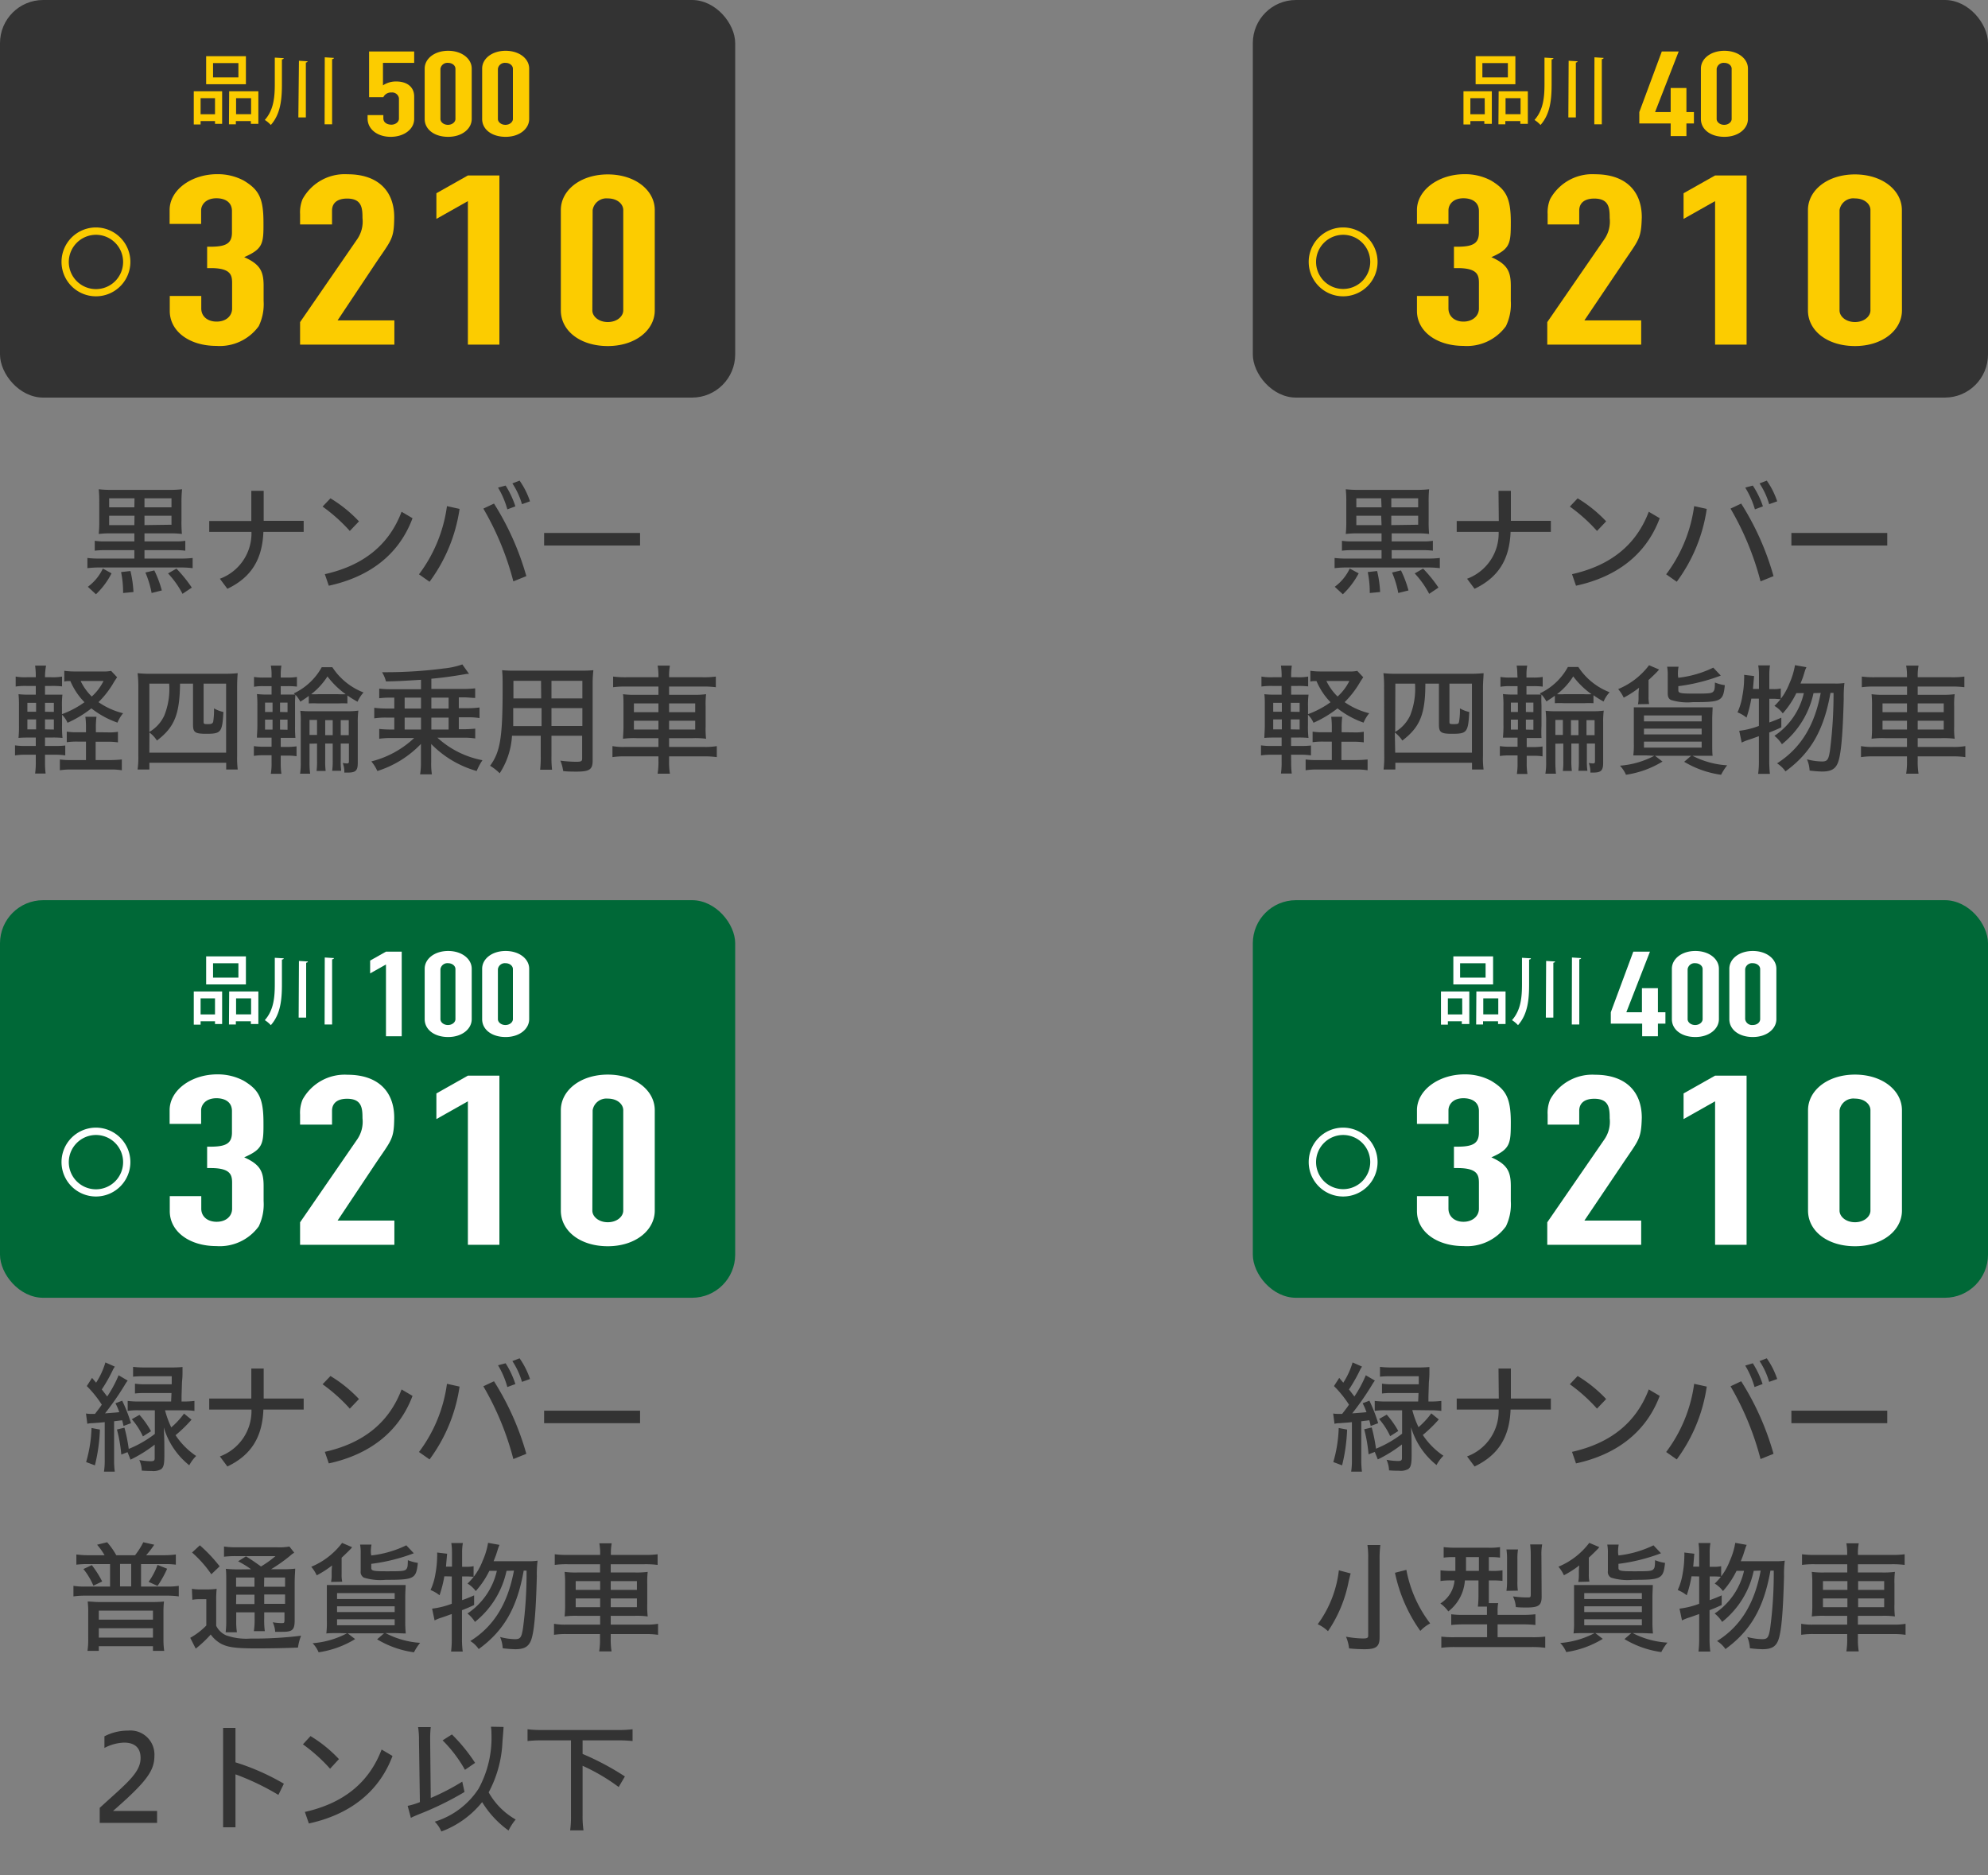 <svg xmlns="http://www.w3.org/2000/svg" viewBox="0 0 265 250"><rect x="0" y="0" width="265" height="250" fill="#808080" stroke="none"/><defs><style>.cls-1{fill:#333;}.cls-2{fill:#fccc00;}.cls-3{fill:#006837;}.cls-4{fill:#fff;}</style></defs><title>三井ダイレクト</title><g id="レイヤー_1" data-name="レイヤー 1"><path class="cls-1" d="M15,71.1a13.58,13.58,0,0,0-1.84.08,15.44,15.44,0,0,0,.07-1.78V67a15.44,15.44,0,0,0-.07-1.78,13.66,13.66,0,0,0,1.78.08h7.54a13.52,13.52,0,0,0,1.79-.08A16.25,16.25,0,0,0,24.19,67V69.4a16.76,16.76,0,0,0,.06,1.78,13.14,13.14,0,0,0-1.82-.08H19.26v1.07h4a7.65,7.65,0,0,0,1.44-.08v1.32a10.31,10.31,0,0,0-1.44-.07h-4v1.12h4.81a13.48,13.48,0,0,0,1.61-.08v1.36a12.11,12.11,0,0,0-1.61-.09H13.24a12.43,12.43,0,0,0-1.59.09V74.38a12.52,12.52,0,0,0,1.59.08h4.67V73.34H14.09a10.64,10.64,0,0,0-1.46.07V72.09a7.83,7.83,0,0,0,1.46.08h3.82V71.1Zm-.13,5.33a10.37,10.37,0,0,1-2.08,2.79l-1.08-1a6.35,6.35,0,0,0,2-2.43Zm3.06-10H14.55v1.2h3.36Zm0,2.32H14.55V70h3.36Zm-.54,7.37a15,15,0,0,1,.4,2.8l-1.38.13a13.41,13.41,0,0,0-.27-2.79Zm5.47-8.49v-1.2H19.26v1.2Zm0,2.32v-1.2H19.26V70Zm-2.29,6.09a14.44,14.44,0,0,1,1,2.67l-1.36.34a12.81,12.81,0,0,0-.83-2.73Zm2.95-.24a18.87,18.87,0,0,1,2.05,2.53l-1.24.83a12.28,12.28,0,0,0-1.93-2.72Z"/><path class="cls-1" d="M33.5,65.43h1.65v4h5.33v1.47H35.11c-.14,3.65-1.6,6.06-4.8,7.59l-1-1.34a6.45,6.45,0,0,0,4.21-6.25H27.89V69.45H33.5Z"/><path class="cls-1" d="M44.05,66.43a17.91,17.91,0,0,1,3.8,3.07l-1.22,1.28A22.2,22.2,0,0,0,43,67.53ZM43.3,76.54c5-1.12,8.52-3.79,10.23-8.32l1.46.86c-1.86,5-5.91,7.86-11.16,9Z"/><path class="cls-1" d="M55.85,76.56a19.41,19.41,0,0,0,3.73-9.09l1.68.37a21.48,21.48,0,0,1-4,9.71Zm10-9.43a36.72,36.72,0,0,1,4.31,9.67l-1.73.7a38.12,38.12,0,0,0-4-9.7Zm1.55-2.4a12.05,12.05,0,0,1,1.3,2.77l-1.07.4A11.87,11.87,0,0,0,66.39,65Zm1.86-.66a10.64,10.64,0,0,1,1.39,2.76l-1.07.38a10.24,10.24,0,0,0-1.28-2.77Z"/><path class="cls-1" d="M85.32,71.05v1.67H72.53V71.05Z"/><path class="cls-1" d="M6,101.57a12.15,12.15,0,0,0,.08,1.55H4.68a10.61,10.61,0,0,0,.09-1.62v-.89H3.48A9,9,0,0,0,2,100.7V99.36a9.14,9.14,0,0,0,1.46.08H4.77V98.32H4.05c-.62,0-1.08,0-1.58.05a16.85,16.85,0,0,0,.06-1.73V94.21a15.28,15.28,0,0,0-.06-1.67,12.07,12.07,0,0,0,1.58.06h.72V91.44H3.56a8.87,8.87,0,0,0-1.47.08V90.19a7.05,7.05,0,0,0,1.47.09H4.77a10.2,10.2,0,0,0-.09-1.55H6.14A8.27,8.27,0,0,0,6,90.28h.82a7,7,0,0,0,1.45-.09V91.5a11.28,11.28,0,0,0-1.45-.06H6V92.6h.83c.77,0,1.11,0,1.49,0a11.5,11.5,0,0,0-.06,1.6v1a12.39,12.39,0,0,0,3-1.59,9.09,9.09,0,0,1-1.88-2.82c-.37,0-.56,0-.81.07V89.42a9.56,9.56,0,0,0,1.5.09h3.63a4.54,4.54,0,0,0,1.11-.08l.8.85c-.13.2-.21.31-.4.61a12.38,12.38,0,0,1-2.08,2.71,9.86,9.86,0,0,0,3.28,1.48,4.63,4.63,0,0,0-.75,1.25,12,12,0,0,1-3.48-1.9A14.85,14.85,0,0,1,9,96.35a3.36,3.36,0,0,0-.73-1.07v1.39a14.4,14.4,0,0,0,.06,1.7,12.36,12.36,0,0,0-1.52-.05H6v1.12H7.4a10.42,10.42,0,0,0,1.3-.06v1.32a8.34,8.34,0,0,0-1.35-.09H6ZM3.65,93.69v1.19H4.81V93.69Zm0,2.21v1.33H4.81V95.9Zm3.53-1V93.69H6v1.19Zm0,2.35V95.9H6v1.33Zm7.17.38a6.67,6.67,0,0,0,1.37-.08v1.41a8.72,8.72,0,0,0-1.39-.08H12.75v2.44h1.92a15.27,15.27,0,0,0,1.57-.08v1.44a9,9,0,0,0-1.57-.1H9.54a9.45,9.45,0,0,0-1.56.1v-1.44a9.5,9.5,0,0,0,1.48.08h2V98.86h-1.1a9.63,9.63,0,0,0-1.46.08V97.53a8,8,0,0,0,1.47.08h1.09V97.1a10.48,10.48,0,0,0-.08-1.55h1.48a10.58,10.58,0,0,0-.08,1.55v.51Zm-3.6-6.85a7.25,7.25,0,0,0,1.48,2.07,6.84,6.84,0,0,0,1.57-2.07Z"/><path class="cls-1" d="M18.44,91.64a15,15,0,0,0-.1-1.9,16.11,16.11,0,0,0,1.84.08h9.65a18.42,18.42,0,0,0,1.86-.08c-.05.48-.08,1.15-.08,1.9v9.13a12.52,12.52,0,0,0,.08,1.81H30.15v-.9H19.91v.9H18.34a11.4,11.4,0,0,0,.1-1.83Zm1.47,8.69H30.14v-9.2h-3v5c0,.38,0,.4.61.4.44,0,.6-.08.67-.32a10.29,10.29,0,0,0,.11-1.7v-.08a4.15,4.15,0,0,0,1.25.48c-.15,2.71-.31,2.91-2.29,2.91-1.49,0-1.76-.19-1.76-1.23V91.13H24c-.05,4.1-.74,5.81-3.08,7.59a4,4,0,0,0-1-1.07Zm0-2.76a4.9,4.9,0,0,0,2-2.21,9.52,9.52,0,0,0,.64-4.23H19.91Z"/><path class="cls-1" d="M36.2,89.9a6,6,0,0,0-.1-1.17h1.41a7,7,0,0,0-.09,1.17v.42h.83a7.4,7.4,0,0,0,1.33-.08v1.29a9.39,9.39,0,0,0-1.33-.06h-.83v1.12H38c.8,0,1,0,1.33,0l-.16-.16a8.29,8.29,0,0,0,3.72-3.49H44.3a8.7,8.7,0,0,0,4.16,3.37,4.42,4.42,0,0,0-.8,1.24,14.68,14.68,0,0,1-1.35-.84v1.06a11.73,11.73,0,0,0-1.23,0H42.41a12.47,12.47,0,0,0-1.25,0v-1c-.35.27-.37.27-1.12.77a4.51,4.51,0,0,0-.66-.93A12.44,12.44,0,0,0,39.33,94v2.77a15.61,15.61,0,0,0,.05,1.59c-.16,0-.72,0-1.41,0h-.55v1.21h.87a8.88,8.88,0,0,0,1.24-.08v1.32a7,7,0,0,0-1.25-.08h-.86v1a9.4,9.4,0,0,0,.09,1.42H36.1a7.93,7.93,0,0,0,.1-1.47v-1h-1a8.31,8.31,0,0,0-1.36.08V99.46a8.08,8.08,0,0,0,1.36.08h1V98.33h-.45c-.51,0-1.09,0-1.5,0,0-.43.06-.91.06-1.66V94.11a15.45,15.45,0,0,0-.06-1.59,12.13,12.13,0,0,0,1.5.07h.45V91.47h-1a6.85,6.85,0,0,0-1.34.08V90.24a7.39,7.39,0,0,0,1.34.08h1Zm-.87,3.76v1.25h1V93.66Zm0,2.27v1.33h1V95.93Zm3-1V93.66h-1v1.25Zm0,2.35V95.93h-1v1.33Zm2.93,1.86v2.38a12,12,0,0,0,.08,1.62H40a10,10,0,0,0,.09-1.62V96.35a11.78,11.78,0,0,0-.06-1.6,11.3,11.3,0,0,0,1.52.06h4.64a10,10,0,0,0,1.58-.08,11.2,11.2,0,0,0-.08,1.57v5.41c0,1-.28,1.28-1.31,1.28h-.48a3.44,3.44,0,0,0-.21-1.28,4.35,4.35,0,0,0,.55.06c.22,0,.27-.06.27-.3V99.12H45.42v2.16a9.86,9.86,0,0,0,.06,1.47h-1.2a9.65,9.65,0,0,0,.07-1.45V99.12h-1v2.18a10.37,10.37,0,0,0,.06,1.47H42.2a10.29,10.29,0,0,0,.06-1.46V99.12Zm1-3.17h-1v2h1Zm2.82-3.43a9.25,9.25,0,0,0,1,0,11.2,11.2,0,0,1-2.43-2.37,9.34,9.34,0,0,1-2.17,2.37,9.13,9.13,0,0,0,.95,0ZM44.35,98V96h-1v2Zm2.14,0V96H45.42v2Z"/><path class="cls-1" d="M52.09,93a11.28,11.28,0,0,0-1.54.08V91.8a14.94,14.94,0,0,0,1.66.08h3.91V90.62c-3,.18-3,.18-4.67.22a4.6,4.6,0,0,0-.52-1.23h.5a60,60,0,0,0,7.81-.51,10.36,10.36,0,0,0,2.39-.53l.89,1.26-.29,0-.33.06c-1.83.31-2.93.45-4.4.59v1.36h4.17a14.5,14.5,0,0,0,1.67-.08v1.28c-.37,0-1-.08-1.55-.08h-.63v1.45h1.09a12.55,12.55,0,0,0,1.67-.1v1.41a9.81,9.81,0,0,0-1.67-.1H61.16v1.59h.64a15.32,15.32,0,0,0,1.55-.08v1.31a10.1,10.1,0,0,0-1.68-.1H58.31a12.27,12.27,0,0,0,6,3,8.28,8.28,0,0,0-.77,1.44,13.69,13.69,0,0,1-6.06-3.6c0,.4,0,.42,0,1.06v1.31a9.43,9.43,0,0,0,.09,1.67H56a9.45,9.45,0,0,0,.11-1.67V99.81l0-.23v-.22s0-.13,0-.19a13.71,13.71,0,0,1-5.81,3.61,5.62,5.62,0,0,0-.8-1.28,12.86,12.86,0,0,0,5.71-3.12h-3a11.55,11.55,0,0,0-1.66.1V97.17a14.4,14.4,0,0,0,1.53.08h.48V95.66h-1a10.13,10.13,0,0,0-1.67.1V94.35a11.59,11.59,0,0,0,1.67.1h1V93Zm1.85,1.45h2.18V93H53.94Zm0,2.8h2.18V95.66H53.94ZM59.8,93H57.5v1.45h2.3Zm0,2.66H57.5v1.59h2.3Z"/><path class="cls-1" d="M73.51,100.8a13.89,13.89,0,0,0,.08,1.81H72a14.52,14.52,0,0,0,.08-1.79V98.08H68.25a10.22,10.22,0,0,1-1.64,5,7,7,0,0,0-1.28-1C66.69,100.22,67,98.32,67,91.77c0-1.31,0-1.71-.07-2.43a16.57,16.57,0,0,0,1.76.06h8.66a15.92,15.92,0,0,0,1.75-.06A14.27,14.27,0,0,0,79,91v10.39c0,1.18-.41,1.47-2.14,1.47-.48,0-1.31,0-1.79-.08a5.58,5.58,0,0,0-.37-1.38,17.89,17.89,0,0,0,2.08.15c.69,0,.82-.07.82-.43V98.08H73.51Zm-5.1-6.4c0,.46,0,.85,0,1,0,.78,0,.88,0,1.15l0,.15v.09h3.78V94.4Zm3.71-3.64H68.44v1.73l0,.61h3.7Zm5.51,2.34V90.76H73.51V93.1Zm-4.12,3.68h4.12V94.4H73.51Z"/><path class="cls-1" d="M87.77,90.16a7.29,7.29,0,0,0-.11-1.43H89.3a7.22,7.22,0,0,0-.11,1.43v.12h4.48a11.44,11.44,0,0,0,1.75-.09v1.42a12.92,12.92,0,0,0-1.71-.09H89.19v1.1h3.17a11.72,11.72,0,0,0,1.76-.08,11.8,11.8,0,0,0-.06,1.62v2.7a11.64,11.64,0,0,0,.06,1.62,11,11,0,0,0-1.77-.08H89.19v1.17h4.63a8.85,8.85,0,0,0,1.73-.11v1.47a11.42,11.42,0,0,0-1.75-.1H89.19v.55a10,10,0,0,0,.11,1.76H87.66a9.85,9.85,0,0,0,.11-1.76v-.55h-4.4a10.31,10.31,0,0,0-1.73.1V99.46a8.29,8.29,0,0,0,1.71.11h4.42V98.4H84.84a11.12,11.12,0,0,0-1.79.08c0-.47.06-.83.06-1.62V94.19c0-.8,0-1.19-.06-1.65a10.84,10.84,0,0,0,1.72.08h3v-1.1H83.41a11.82,11.82,0,0,0-1.68.09V90.19a12.63,12.63,0,0,0,1.72.09h4.32ZM84.5,93.77v1.17h3.27V93.77Zm0,2.31v1.17h3.27V96.08Zm8.17-1.14V93.77H89.19v1.17Zm0,2.31V96.08H89.19v1.17Z"/><path class="cls-1" d="M181.23,71.1a13.58,13.58,0,0,0-1.84.08,15.44,15.44,0,0,0,.07-1.78V67a15.44,15.44,0,0,0-.07-1.78,13.66,13.66,0,0,0,1.78.08h7.54a13.52,13.52,0,0,0,1.79-.08,16.25,16.25,0,0,0-.06,1.75V69.4a16.76,16.76,0,0,0,.06,1.78,13.14,13.14,0,0,0-1.82-.08h-3.17v1.07h4.05a7.65,7.65,0,0,0,1.44-.08v1.32a10.31,10.31,0,0,0-1.44-.07h-4.05v1.12h4.81a13.48,13.48,0,0,0,1.61-.08v1.36a12.11,12.11,0,0,0-1.61-.09H179.49a12.43,12.43,0,0,0-1.59.09V74.38a12.52,12.52,0,0,0,1.59.08h4.67V73.34h-3.82a10.64,10.64,0,0,0-1.46.07V72.09a7.83,7.83,0,0,0,1.46.08h3.82V71.1Zm-.12,5.33A10.62,10.62,0,0,1,179,79.22l-1.08-1a6.35,6.35,0,0,0,2-2.43Zm3-10H180.8v1.2h3.36Zm0,2.32H180.8V70h3.36Zm-.54,7.37a15,15,0,0,1,.4,2.8l-1.38.13a13.41,13.41,0,0,0-.27-2.79Zm5.47-8.49v-1.2h-3.58v1.2Zm0,2.32v-1.2h-3.58V70Zm-2.29,6.09a14.44,14.44,0,0,1,1,2.67l-1.36.34a12.81,12.81,0,0,0-.83-2.73Zm2.95-.24a18.87,18.87,0,0,1,2.05,2.53l-1.24.83a12.28,12.28,0,0,0-1.93-2.72Z"/><path class="cls-1" d="M199.75,65.43h1.65v4h5.33v1.47h-5.37c-.14,3.65-1.6,6.06-4.8,7.59l-1-1.34a6.45,6.45,0,0,0,4.21-6.25h-5.59V69.45h5.61Z"/><path class="cls-1" d="M210.3,66.43a17.91,17.91,0,0,1,3.8,3.07l-1.22,1.28a22.2,22.2,0,0,0-3.62-3.25Zm-.75,10.11c5-1.12,8.52-3.79,10.23-8.32l1.46.86c-1.86,5-5.91,7.86-11.16,9Z"/><path class="cls-1" d="M222.1,76.56a19.41,19.41,0,0,0,3.73-9.09l1.68.37a21.48,21.48,0,0,1-4,9.71Zm10-9.43a36.4,36.4,0,0,1,4.31,9.67l-1.73.7a38.12,38.12,0,0,0-4-9.7Zm1.55-2.4A12.05,12.05,0,0,1,235,67.5l-1.07.4A11.87,11.87,0,0,0,232.64,65Zm1.86-.66a10.64,10.64,0,0,1,1.39,2.76l-1.07.38a10.24,10.24,0,0,0-1.28-2.77Z"/><path class="cls-1" d="M251.57,71.05v1.67H238.79V71.05Z"/><path class="cls-1" d="M172.11,101.57a12.15,12.15,0,0,0,.08,1.55h-1.44a10.61,10.61,0,0,0,.09-1.62v-.89h-1.3a8.94,8.94,0,0,0-1.45.09V99.36a9,9,0,0,0,1.45.08h1.3V98.32h-.72c-.62,0-1.09,0-1.58.05,0-.47.06-1,.06-1.73V94.21c0-.79,0-1.16-.06-1.67a12.07,12.07,0,0,0,1.58.06h.72V91.44h-1.21a9.07,9.07,0,0,0-1.48.08V90.19a7.21,7.21,0,0,0,1.48.09h1.21a10.2,10.2,0,0,0-.09-1.55h1.45a9.5,9.5,0,0,0-.09,1.55h.81a7.11,7.11,0,0,0,1.46-.09V91.5a11.45,11.45,0,0,0-1.46-.06h-.81V92.6h.83c.77,0,1.1,0,1.49,0a11,11,0,0,0-.07,1.6v1a12.2,12.2,0,0,0,3-1.59,9.07,9.07,0,0,1-1.87-2.82c-.37,0-.56,0-.82.07V89.42a9.7,9.7,0,0,0,1.51.09h3.63a4.54,4.54,0,0,0,1.11-.08l.8.85c-.13.2-.21.31-.4.61a12.69,12.69,0,0,1-2.08,2.71,9.86,9.86,0,0,0,3.28,1.48,5,5,0,0,0-.76,1.25,12.05,12.05,0,0,1-3.47-1.9,14.85,14.85,0,0,1-3.2,1.92,3.37,3.37,0,0,0-.74-1.07v1.39a13.88,13.88,0,0,0,.07,1.7,12.36,12.36,0,0,0-1.52-.05h-.8v1.12h1.36a10.12,10.12,0,0,0,1.29-.06v1.32a8.21,8.21,0,0,0-1.34-.09h-1.31Zm-2.39-7.88v1.19h1.15V93.69Zm0,2.21v1.33h1.15V95.9Zm3.52-1V93.69h-1.18v1.19Zm0,2.35V95.9h-1.18v1.33Zm7.17.38a6.84,6.84,0,0,0,1.38-.08v1.41a8.8,8.8,0,0,0-1.39-.08h-1.59v2.44h1.92a14.94,14.94,0,0,0,1.57-.08v1.44a9,9,0,0,0-1.57-.1h-5.12a9.59,9.59,0,0,0-1.57.1v-1.44a9.73,9.73,0,0,0,1.49.08h2V98.86h-1.1a9.63,9.63,0,0,0-1.46.08V97.53a8,8,0,0,0,1.47.08h1.09V97.1a10.48,10.48,0,0,0-.08-1.55h1.47a10.58,10.58,0,0,0-.08,1.55v.51Zm-3.6-6.85a7.29,7.29,0,0,0,1.49,2.07,7,7,0,0,0,1.57-2.07Z"/><path class="cls-1" d="M184.5,91.64a15.52,15.52,0,0,0-.09-1.9,15.87,15.87,0,0,0,1.84.08h9.65a18.56,18.56,0,0,0,1.86-.08c0,.48-.08,1.15-.08,1.9v9.13a11.19,11.19,0,0,0,.08,1.81h-1.54v-.9H186v.9h-1.57a13.1,13.1,0,0,0,.09-1.83Zm1.48,8.69h10.23v-9.2h-3v5c0,.38,0,.4.61.4s.61-.08.67-.32a9,9,0,0,0,.12-1.7v-.08a4.19,4.19,0,0,0,1.24.48c-.14,2.71-.3,2.91-2.28,2.91-1.49,0-1.76-.19-1.76-1.23V91.13H190c0,4.1-.73,5.81-3.07,7.59a4.22,4.22,0,0,0-1-1.07Zm0-2.76a5,5,0,0,0,2-2.21,9.67,9.67,0,0,0,.64-4.23H186Z"/><path class="cls-1" d="M202.26,89.9a7,7,0,0,0-.09-1.17h1.41a6,6,0,0,0-.1,1.17v.42h.83a7.33,7.33,0,0,0,1.33-.08v1.29a9.22,9.22,0,0,0-1.33-.06h-.83v1.12h.61c.8,0,1,0,1.33,0l-.16-.16A8.21,8.21,0,0,0,209,88.91h1.39a8.72,8.72,0,0,0,4.17,3.37,4.21,4.21,0,0,0-.8,1.24,13.42,13.42,0,0,1-1.35-.84v1.06a11.73,11.73,0,0,0-1.23,0h-2.68a12.24,12.24,0,0,0-1.24,0v-1c-.35.27-.37.27-1.12.77a4.93,4.93,0,0,0-.66-.93,12.44,12.44,0,0,0,0,1.44v2.77a15.61,15.61,0,0,0,0,1.59c-.16,0-.72,0-1.41,0h-.56v1.21h.88a8.6,8.6,0,0,0,1.23-.08v1.32a6.92,6.92,0,0,0-1.24-.08h-.87v1a8.14,8.14,0,0,0,.1,1.42h-1.41a9.13,9.13,0,0,0,.09-1.47v-1h-1a8.23,8.23,0,0,0-1.36.08V99.46a8,8,0,0,0,1.36.08h1V98.33h-.44c-.52,0-1.09,0-1.51,0a14.22,14.22,0,0,0,.07-1.66V94.11a12.59,12.59,0,0,0-.07-1.59,12.31,12.31,0,0,0,1.51.07h.44V91.47h-.94a6.85,6.85,0,0,0-1.34.08V90.24a7.39,7.39,0,0,0,1.34.08h.94Zm-.86,3.76v1.25h.94V93.66Zm0,2.27v1.33h.94V95.93Zm3-1V93.66h-1v1.25Zm0,2.35V95.93h-1v1.33Zm2.93,1.86v2.38a13.93,13.93,0,0,0,.08,1.62H206a8.71,8.71,0,0,0,.1-1.62V96.35a11.28,11.28,0,0,0-.07-1.6,11.47,11.47,0,0,0,1.53.06h4.64a10,10,0,0,0,1.58-.08,11.2,11.2,0,0,0-.08,1.57v5.41c0,1-.29,1.28-1.31,1.28H212a3.66,3.66,0,0,0-.21-1.28,4.35,4.35,0,0,0,.55.06c.22,0,.27-.06.27-.3V99.12h-1.08v2.16a9.43,9.43,0,0,0,.07,1.47h-1.2a10,10,0,0,0,.06-1.45V99.12h-1v2.18a10,10,0,0,0,.07,1.47h-1.2a10.29,10.29,0,0,0,.06-1.46V99.12Zm1-3.17h-1v2h1Zm2.82-3.43a9.25,9.25,0,0,0,1,0,11,11,0,0,1-2.44-2.37,9.12,9.12,0,0,1-2.16,2.37,8.93,8.93,0,0,0,.94,0ZM210.41,98V96h-1v2Zm2.15,0V96h-1.08v2Z"/><path class="cls-1" d="M218.34,93.88a3.56,3.56,0,0,0,.08-.83v-.56a7.17,7.17,0,0,1,.07-.81A13.3,13.3,0,0,1,216.44,93a5,5,0,0,0-.74-1.14,9.86,9.86,0,0,0,4.12-3.18l1.34.57a.35.35,0,0,0-.09.11c-.07.07-.18.2-.37.39s-.71.69-.95.9v2.2a4.57,4.57,0,0,0,.08,1Zm1.09,6.82c-.59,0-1.37,0-1.71,0a11,11,0,0,0,.07-1.58V95.93c0-.7,0-1.32,0-1.64.21,0,.93,0,1.6,0h7.3c.83,0,1.23,0,1.6,0,0,.43-.05.91-.05,1.72V99.1c0,.66,0,1.44.06,1.65-.41,0-1.07,0-1.69,0h-1a11.52,11.52,0,0,0,4.62,1.27,7.77,7.77,0,0,0-.81,1.26,13,13,0,0,1-4.92-1.73l.93-.8h-4.82l1,.77a12.92,12.92,0,0,1-4.87,1.76,4.11,4.11,0,0,0-.8-1.21,11.71,11.71,0,0,0,4.58-1.32Zm-.29-4.54h7.69v-.79h-7.69Zm0,1.74h7.69v-.77h-7.69Zm0,1.76h7.69v-.8h-7.69Zm4.57-9.31A14.34,14.34,0,0,0,228.38,89l1,1.06a24.44,24.44,0,0,1-5.66,1.41V92c0,.4.25.46,2,.46s2.37,0,2.61-.22.25-.45.27-1.26a5.57,5.57,0,0,0,1.32.36c-.22,2.13-.46,2.26-4.28,2.26a7.44,7.44,0,0,1-2.9-.29c-.31-.16-.43-.41-.43-.88V90.08a6.17,6.17,0,0,0-.08-1.2h1.52a5,5,0,0,0-.08,1.15Z"/><path class="cls-1" d="M233.45,93.13a16.11,16.11,0,0,1-.64,2.53,4.56,4.56,0,0,0-1.2-.7,8.29,8.29,0,0,0,.65-2.21,12.39,12.39,0,0,0,.23-2.21,4.31,4.31,0,0,0,0-.58l1.33.16c-.12,1.32-.12,1.41-.15,1.72h.8V90a7.46,7.46,0,0,0-.1-1.3h1.57a8,8,0,0,0-.09,1.3v1.86h.53a4,4,0,0,0,1-.08v1.42c-.39,0-.55-.05-1-.05h-.53v3.16c.65-.24.88-.32,1.6-.64v1.29c-.73.34-1,.45-1.61.69v3.78a15.87,15.87,0,0,0,.09,1.73h-1.57a11.94,11.94,0,0,0,.1-1.73V98.14c-.78.27-.78.29-1.47.51a6.2,6.2,0,0,0-.82.34l-.33-1.57a11,11,0,0,0,2.62-.65V93.13Zm8.29-.73a11.92,11.92,0,0,1-4.21,6.81,4.43,4.43,0,0,0-1-1.12,9.34,9.34,0,0,0,3.92-5.69h-1a11.64,11.64,0,0,1-1.81,2.7,3.67,3.67,0,0,0-1.11-1,8.13,8.13,0,0,0,2-3,9.68,9.68,0,0,0,.74-2.43l1.52.27a3.58,3.58,0,0,1-.15.35l-.31,1c-.1.28-.18.46-.32.83h4.54a7.81,7.81,0,0,0,1.31-.07,16.75,16.75,0,0,0-.09,2.08c-.13,5-.37,7.56-.8,8.6-.34.8-.92,1.12-2.08,1.12a15.87,15.87,0,0,1-1.67-.13,4.29,4.29,0,0,0-.35-1.5,8.1,8.1,0,0,0,2,.29c.71,0,.87-.23,1.06-1.43a58.42,58.42,0,0,0,.48-7.71H244c-.87,4.93-2.61,8-6,10.46a3.82,3.82,0,0,0-1.12-1.07c3.13-2,5-5,5.82-9.39Z"/><path class="cls-1" d="M254.2,90.16a7.29,7.29,0,0,0-.11-1.43h1.65a7.22,7.22,0,0,0-.11,1.43v.12h4.48a11.28,11.28,0,0,0,1.74-.09v1.42a12.71,12.71,0,0,0-1.71-.09h-4.51v1.1h3.17a11.8,11.8,0,0,0,1.76-.08,10.12,10.12,0,0,0-.07,1.62v2.7a10,10,0,0,0,.07,1.62,11.2,11.2,0,0,0-1.78-.08h-3.15v1.17h4.62a8.79,8.79,0,0,0,1.73-.11v1.47a11.28,11.28,0,0,0-1.74-.1h-4.61v.55a10,10,0,0,0,.11,1.76h-1.65a9.85,9.85,0,0,0,.11-1.76v-.55h-4.4a10.39,10.39,0,0,0-1.73.1V99.46a8.35,8.35,0,0,0,1.72.11h4.41V98.4h-2.93a11.19,11.19,0,0,0-1.79.08,13.88,13.88,0,0,0,.06-1.62V94.19a14.25,14.25,0,0,0-.06-1.65,11,11,0,0,0,1.73.08h3v-1.1h-4.35a11.63,11.63,0,0,0-1.68.09V90.19a12.45,12.45,0,0,0,1.71.09h4.32Zm-3.26,3.61v1.17h3.26V93.77Zm0,2.31v1.17h3.26V96.08Zm8.16-1.14V93.77h-3.47v1.17Zm0,2.31V96.08h-3.47v1.17Z"/><path class="cls-1" d="M13.11,187.89c.18-.24.21-.27.46-.64a14.66,14.66,0,0,0-2-2.48l.7-1.09.54.64a10.25,10.25,0,0,0,1.24-2.7l1.26.56a2.84,2.84,0,0,0-.29.49,20.72,20.72,0,0,1-1.45,2.55l.72.94a16,16,0,0,0,1.52-2.83l1.21.71a4.87,4.87,0,0,0-.38.57,37.48,37.48,0,0,1-2.64,3.8c1.31-.1,1.58-.12,1.9-.16a8.69,8.69,0,0,0-.51-1.19l.9-.34a20.92,20.92,0,0,1,1.17,3l-1,.37a7.27,7.27,0,0,0-.18-.76l-1.07.13v5.12a11.44,11.44,0,0,0,.09,1.6H13.86a10,10,0,0,0,.1-1.6v-5l-.61.06-1.09.08c-.32,0-.48.05-.62.08l-.18-1.37a4.13,4.13,0,0,0,.63.05l.57,0Zm.21,2.68a23.21,23.21,0,0,1-.67,4.77l-1.17-.44a18.12,18.12,0,0,0,.72-4.54ZM22,188a12.35,12.35,0,0,0,.83,2.28,10.82,10.82,0,0,0,1.7-1.84l1,.81a18.23,18.23,0,0,1-2.13,2.07,9.93,9.93,0,0,0,2.75,2.77,5,5,0,0,0-.92,1.24,10.11,10.11,0,0,1-3.4-5.05c.07,1.39.08,1.77.08,3.66,0,1.23-.09,1.63-.43,1.91a2.09,2.09,0,0,1-1.26.24c-.37,0-.64,0-1.32-.05a3.79,3.79,0,0,0-.33-1.41,8.81,8.81,0,0,0,1.5.16c.43,0,.55-.08.55-.4v-1.81a18.25,18.25,0,0,1-3.22,2l-.4-1-.83.32a20.11,20.11,0,0,0-.58-3.34l1-.24a21.46,21.46,0,0,1,.57,2.83,15,15,0,0,0,3.48-2V188H18.49a8.88,8.88,0,0,0-1.47.08v-1.33a11.21,11.21,0,0,0,1.47.08h4.32l.05-1.13H19.38a9.92,9.92,0,0,0-1.39.06v-1.31a8,8,0,0,0,1.39.08h3.51l0-1.07H19.26a12.32,12.32,0,0,0-1.52.06v-1.31a11.8,11.8,0,0,0,1.53.08h3.59a14.3,14.3,0,0,0,1.47-.06c0,.2,0,.23,0,.52,0,.45,0,.85-.07,1.48l-.06,1.93c0,.15,0,.15,0,.67h.23a11.55,11.55,0,0,0,1.49-.08v1.33a11.16,11.16,0,0,0-1.48-.08Zm-3.41.61a11.92,11.92,0,0,1,1.54,2.18l-1.08.69a9.38,9.38,0,0,0-1.48-2.29Z"/><path class="cls-1" d="M33.5,182.43h1.65v4h5.33v1.47H35.11c-.14,3.65-1.6,6.06-4.8,7.59l-1-1.34a6.45,6.45,0,0,0,4.21-6.25H27.89v-1.47H33.5Z"/><path class="cls-1" d="M44.05,183.43a17.91,17.91,0,0,1,3.8,3.07l-1.22,1.28A22.2,22.2,0,0,0,43,184.53Zm-.75,10.11c5-1.12,8.52-3.79,10.23-8.32l1.46.86c-1.86,4.95-5.91,7.86-11.16,9Z"/><path class="cls-1" d="M55.85,193.56a19.41,19.41,0,0,0,3.73-9.09l1.68.37a21.48,21.48,0,0,1-4,9.71Zm10-9.43a36.72,36.72,0,0,1,4.31,9.67l-1.73.7a38.12,38.12,0,0,0-4-9.7Zm1.55-2.4a12.05,12.05,0,0,1,1.3,2.77l-1.07.4A11.87,11.87,0,0,0,66.39,182Zm1.86-.66a10.64,10.64,0,0,1,1.39,2.76l-1.07.38a10.24,10.24,0,0,0-1.28-2.77Z"/><path class="cls-1" d="M85.32,188.05v1.67H72.53v-1.67Z"/><path class="cls-1" d="M13.94,207.32a8.63,8.63,0,0,0-1-1.4l1.34-.33a9.74,9.74,0,0,1,1.22,1.73H18a9.51,9.51,0,0,0,1.1-1.73l1.46.33a12.18,12.18,0,0,1-1.08,1.4h2.29a11.9,11.9,0,0,0,1.67-.1v1.36A10.82,10.82,0,0,0,22,208.5H18.8v3h3.46a9.35,9.35,0,0,0,1.57-.1v1.41a10.45,10.45,0,0,0-1.57-.1H11.36a10.16,10.16,0,0,0-1.57.1v-1.41a9.19,9.19,0,0,0,1.57.1h3.31v-3h-3a12.13,12.13,0,0,0-1.49.08v-1.36a11.79,11.79,0,0,0,1.65.1Zm-1.7,1.32a13.43,13.43,0,0,1,1.38,2.18l-1.17.56a9.4,9.4,0,0,0-1.33-2.22Zm-.48,6.2a11.14,11.14,0,0,0-.07-1.35c.42,0,.93.07,1.46.07H20.4a13.61,13.61,0,0,0,1.46-.07,11.25,11.25,0,0,0-.07,1.35v3.65a10.41,10.41,0,0,0,.1,1.58h-1.5v-.62H13.17v.62H11.66a9.57,9.57,0,0,0,.1-1.55Zm1.41,1.07h7.22v-1.2H13.17Zm0,2.39h7.22v-1.25H13.17Zm4.32-6.82v-3H16v3Zm2.32-.61A9.45,9.45,0,0,0,21,208.61l1.28.51A13.86,13.86,0,0,1,21,211.41Z"/><path class="cls-1" d="M25.58,211.8a6.43,6.43,0,0,0,1.17.08h.94a9.42,9.42,0,0,0,1.19-.08,15,15,0,0,0-.06,1.69v3.24A2.69,2.69,0,0,0,30.14,218a8.1,8.1,0,0,0,3.25.43,50.73,50.73,0,0,0,6.74-.38,7.15,7.15,0,0,0-.41,1.58c-1.88.08-3.64.11-5.57.11-2.84,0-3.94-.16-4.87-.73a4.31,4.31,0,0,1-1.19-1.12,15.1,15.1,0,0,1-2,1.88l-.73-1.44a9.29,9.29,0,0,0,2.14-1.64v-3.51h-.86a5.12,5.12,0,0,0-1,.08ZM26.64,206a20,20,0,0,1,2.64,2.8l-1.11,1.06a15.24,15.24,0,0,0-2.57-2.9Zm6.83,3.19a13.32,13.32,0,0,0-1.73-1.06l1.05-.66c.6.37,1.07.68,2,1.35a14,14,0,0,0,1.93-1.38H31.47a12.89,12.89,0,0,0-1.61.08v-1.36a10.66,10.66,0,0,0,1.79.1h5.23a7.35,7.35,0,0,0,1.7-.1l.64.82-.29.19-.26.22-.24.2a21.26,21.26,0,0,1-2.3,1.6H37.7a14,14,0,0,0,1.65-.08c0,.28-.07,1-.07,1.85v5c0,1.3-.28,1.57-1.6,1.57h-1a3.59,3.59,0,0,0-.32-1.27,8,8,0,0,0,1.15.11c.36,0,.41,0,.41-.44v-1H35.22v.78a10.77,10.77,0,0,0,.08,1.73H33.84a10.39,10.39,0,0,0,.1-1.73v-.78H31.49v1a9.67,9.67,0,0,0,.09,1.66h-1.5a12.89,12.89,0,0,0,.08-1.66v-5c0-.92,0-1.36-.06-1.8a16.86,16.86,0,0,0,1.72.08Zm-2,1.1v1.23h2.45v-1.23Zm0,3.54h2.45v-1.25H31.49Zm3.73-2.31H38v-1.23H35.22ZM38,212.55H35.22v1.25H38Z"/><path class="cls-1" d="M44.13,210.88a4.21,4.21,0,0,0,.08-.83v-.56a7.18,7.18,0,0,1,.06-.81A13.3,13.3,0,0,1,42.22,210a4.91,4.91,0,0,0-.73-1.14,9.89,9.89,0,0,0,4.11-3.18l1.34.57s-.08.08-.09.11-.18.2-.37.39-.7.69-.94.9v2.2a4.06,4.06,0,0,0,.08,1Zm1.08,6.82c-.59,0-1.37,0-1.71.05a11,11,0,0,0,.07-1.58v-3.24c0-.7,0-1.32,0-1.64.21,0,.93,0,1.6,0h7.3c.83,0,1.23,0,1.6,0,0,.43-.05.91-.05,1.72v3.09a14.77,14.77,0,0,0,.07,1.65c-.42,0-1.08-.05-1.7-.05h-1A11.53,11.53,0,0,0,56,219a7.25,7.25,0,0,0-.82,1.26,12.86,12.86,0,0,1-4.91-1.73l.92-.8H46.34l1,.77a12.92,12.92,0,0,1-4.87,1.76,3.92,3.92,0,0,0-.8-1.21,11.71,11.71,0,0,0,4.58-1.32Zm-.28-4.54h7.68v-.79H44.93Zm0,1.74h7.68v-.77H44.93Zm0,1.76h7.68v-.8H44.93Zm4.56-9.31A14.26,14.26,0,0,0,54.16,206l1,1.06a24.65,24.65,0,0,1-5.67,1.41V209c0,.4.26.46,2,.46s2.37,0,2.61-.22.25-.45.27-1.26a5.51,5.51,0,0,0,1.33.36c-.23,2.13-.47,2.26-4.29,2.26a7.44,7.44,0,0,1-2.9-.29.86.86,0,0,1-.43-.88v-2.33a6.17,6.17,0,0,0-.08-1.2h1.52a5,5,0,0,0-.08,1.15Z"/><path class="cls-1" d="M59.23,210.13a16.11,16.11,0,0,1-.64,2.53,4.56,4.56,0,0,0-1.2-.7,8.27,8.27,0,0,0,.66-2.21,13.29,13.29,0,0,0,.22-2.21,4.31,4.31,0,0,0,0-.58l1.33.16c-.12,1.32-.12,1.41-.15,1.72h.8V207a8.65,8.65,0,0,0-.09-1.3H61.7a6.94,6.94,0,0,0-.1,1.3v1.86h.53a3.94,3.94,0,0,0,1-.08v1.42a9.76,9.76,0,0,0-1-.05H61.6v3.16c.66-.24.88-.32,1.6-.64l0,1.29c-.74.34-1,.45-1.62.69v3.78a13.65,13.65,0,0,0,.1,1.73H60.13a13.8,13.8,0,0,0,.09-1.73v-3.27c-.78.27-.78.29-1.47.51a6.2,6.2,0,0,0-.82.34l-.33-1.57a10.91,10.91,0,0,0,2.62-.65v-3.64Zm8.29-.73a11.87,11.87,0,0,1-4.21,6.81,4.24,4.24,0,0,0-1-1.12,9.3,9.3,0,0,0,3.92-5.69h-1a11.64,11.64,0,0,1-1.81,2.7,3.77,3.77,0,0,0-1.1-1,8.12,8.12,0,0,0,2-3,9.68,9.68,0,0,0,.74-2.43l1.52.27-.14.35-.32,1c-.1.28-.18.46-.32.83h4.54a8,8,0,0,0,1.32-.07,14,14,0,0,0-.1,2.08c-.13,5-.37,7.56-.8,8.6-.34.8-.91,1.12-2.08,1.12a16.06,16.06,0,0,1-1.67-.13,4.29,4.29,0,0,0-.35-1.5,8.1,8.1,0,0,0,2,.29c.7,0,.86-.23,1.05-1.43a55.1,55.1,0,0,0,.48-7.71h-.38c-.87,4.93-2.61,8-6,10.46a3.59,3.59,0,0,0-1.12-1.07c3.14-1.95,5-5,5.82-9.39Z"/><path class="cls-1" d="M80,207.16a7.29,7.29,0,0,0-.11-1.43h1.65a7.22,7.22,0,0,0-.11,1.43v.12h4.48a11.53,11.53,0,0,0,1.75-.09v1.42a13,13,0,0,0-1.72-.09H81.41v1.1h3.17a11.72,11.72,0,0,0,1.76-.08,11.8,11.8,0,0,0-.06,1.62v2.7a11.64,11.64,0,0,0,.06,1.62,11,11,0,0,0-1.78-.08H81.41v1.17H86a8.74,8.74,0,0,0,1.72-.11v1.47a11.28,11.28,0,0,0-1.74-.1H81.41v.55a10,10,0,0,0,.11,1.76H79.87a9.85,9.85,0,0,0,.11-1.76v-.55h-4.4a10.39,10.39,0,0,0-1.73.1v-1.47a8.35,8.35,0,0,0,1.72.11H80V215.4H77.06a11.26,11.26,0,0,0-1.8.08,13.46,13.46,0,0,0,.07-1.62v-2.67a13.81,13.81,0,0,0-.07-1.65,11,11,0,0,0,1.73.08h3v-1.1H75.63a11.63,11.63,0,0,0-1.68.09v-1.42a12.45,12.45,0,0,0,1.71.09H80Zm-3.26,3.61v1.17H80v-1.17Zm0,2.31v1.17H80v-1.17Zm8.16-1.14v-1.17H81.41v1.17Zm0,2.31v-1.17H81.41v1.17Z"/><path class="cls-1" d="M13.29,243v-2c3.51-3.22,5.45-4.66,5.45-6.65,0-1.31-.72-2.05-2.21-2.05a6.06,6.06,0,0,0-2.61.71v-1.55a6.77,6.77,0,0,1,3.15-.76,3.2,3.2,0,0,1,3.51,3.41c0,2-1.16,3.49-5.51,7.3h5.87V243Z"/><path class="cls-1" d="M31.39,234.93a30.83,30.83,0,0,1,6.45,2.85l-.73,1.49a33.7,33.7,0,0,0-5.72-2.74v7.06H29.74V230.34h1.65Z"/><path class="cls-1" d="M41.39,231.43a17.61,17.61,0,0,1,3.79,3.07L44,235.78a22.2,22.2,0,0,0-3.62-3.25Zm-.75,10.11c5-1.12,8.51-3.79,10.23-8.32l1.45.86c-1.85,4.95-5.9,7.86-11.15,9Z"/><path class="cls-1" d="M55.85,232a10.25,10.25,0,0,0-.12-1.77h1.69a12.82,12.82,0,0,0-.08,1.48V232l.08,7.68a30.21,30.21,0,0,0,4.2-2.18l.3,1.38a41,41,0,0,1-6.15,3c-.56.24-.65.27-1,.45l-.43-1.6a8.93,8.93,0,0,0,1.63-.5Zm11.27-1.79c0,.19,0,.27-.14,1.92a15.6,15.6,0,0,1-1.84,6.8,9.48,9.48,0,0,0,3.6,3.62,7,7,0,0,0-.95,1.47,13,13,0,0,1-3.52-3.79,12.59,12.59,0,0,1-5.44,3.92,4,4,0,0,0-.88-1.31,10.69,10.69,0,0,0,5.84-4.39,14.11,14.11,0,0,0,1.72-7.34,5.49,5.49,0,0,0-.07-.93Zm-6.88,1A22.62,22.62,0,0,1,63.33,235l-1.35.93A17.72,17.72,0,0,0,59,232Z"/><path class="cls-1" d="M72.32,232a17.13,17.13,0,0,0-2,.09v-1.57a15,15,0,0,0,2,.1h10a15.23,15.23,0,0,0,2-.1v1.57a17.59,17.59,0,0,0-2-.09H77.66v1.81a35.83,35.83,0,0,1,5.64,3l-.83,1.41a25.65,25.65,0,0,0-4.81-2.83V242a12.89,12.89,0,0,0,.12,2H76a12.88,12.88,0,0,0,.11-2V232Z"/><path class="cls-1" d="M179.36,187.89c.18-.24.21-.27.46-.64a14.66,14.66,0,0,0-2-2.48l.7-1.09.54.64a10.25,10.25,0,0,0,1.24-2.7l1.26.56a2.84,2.84,0,0,0-.29.49,20.72,20.72,0,0,1-1.45,2.55l.72.94a16,16,0,0,0,1.52-2.83l1.21.71a4.87,4.87,0,0,0-.38.57,37.48,37.48,0,0,1-2.64,3.8c1.31-.1,1.58-.12,1.9-.16a8.69,8.69,0,0,0-.51-1.19l.9-.34a20.92,20.92,0,0,1,1.17,3l-1,.37a7.27,7.27,0,0,0-.18-.76l-1.07.13v5.12a11.44,11.44,0,0,0,.09,1.6h-1.44a10,10,0,0,0,.1-1.6v-5l-.61.06-1.09.08c-.32,0-.48.05-.62.08l-.18-1.37a4.13,4.13,0,0,0,.63.05l.57,0Zm.21,2.68a23.21,23.21,0,0,1-.67,4.77l-1.17-.44a18.12,18.12,0,0,0,.72-4.54Zm8.69-2.6a12.35,12.35,0,0,0,.83,2.28,10.82,10.82,0,0,0,1.7-1.84l1,.81a18.23,18.23,0,0,1-2.13,2.07,9.93,9.93,0,0,0,2.75,2.77,5,5,0,0,0-.92,1.24,10.11,10.11,0,0,1-3.4-5.05c.07,1.39.08,1.77.08,3.66,0,1.23-.09,1.63-.43,1.91a2.09,2.09,0,0,1-1.26.24c-.37,0-.64,0-1.32-.05a3.79,3.79,0,0,0-.33-1.41,8.81,8.81,0,0,0,1.5.16c.43,0,.55-.08.55-.4v-1.81a18.25,18.25,0,0,1-3.22,2l-.4-1-.83.32a20.11,20.11,0,0,0-.58-3.34l1-.24a21.46,21.46,0,0,1,.57,2.83,15,15,0,0,0,3.48-2V188h-2.18a8.88,8.88,0,0,0-1.47.08v-1.33a11.21,11.21,0,0,0,1.47.08h4.32l.05-1.13h-3.48a9.92,9.92,0,0,0-1.39.06v-1.31a8,8,0,0,0,1.39.08h3.51l0-1.07h-3.65a12.32,12.32,0,0,0-1.52.06v-1.31a11.8,11.8,0,0,0,1.53.08h3.59a14.3,14.3,0,0,0,1.47-.06c0,.2,0,.23,0,.52,0,.45,0,.85-.07,1.48l-.06,1.93c0,.15,0,.15,0,.67h.23a11.55,11.55,0,0,0,1.49-.08v1.33a11.16,11.16,0,0,0-1.48-.08Zm-3.41.61a11.92,11.92,0,0,1,1.54,2.18l-1.08.69a9.38,9.38,0,0,0-1.48-2.29Z"/><path class="cls-1" d="M199.75,182.43h1.65v4h5.33v1.47h-5.37c-.14,3.65-1.6,6.06-4.8,7.59l-1-1.34a6.45,6.45,0,0,0,4.21-6.25h-5.59v-1.47h5.61Z"/><path class="cls-1" d="M210.3,183.43a17.91,17.91,0,0,1,3.8,3.07l-1.22,1.28a22.2,22.2,0,0,0-3.62-3.25Zm-.75,10.11c5-1.12,8.52-3.79,10.23-8.32l1.46.86c-1.86,4.95-5.91,7.86-11.16,9Z"/><path class="cls-1" d="M222.1,193.56a19.41,19.41,0,0,0,3.73-9.09l1.68.37a21.48,21.48,0,0,1-4,9.71Zm10-9.43a36.4,36.4,0,0,1,4.31,9.67l-1.73.7a38.12,38.12,0,0,0-4-9.7Zm1.55-2.4a12.05,12.05,0,0,1,1.3,2.77l-1.07.4a11.87,11.87,0,0,0-1.24-2.86Zm1.86-.66a10.64,10.64,0,0,1,1.39,2.76l-1.07.38a10.24,10.24,0,0,0-1.28-2.77Z"/><path class="cls-1" d="M251.57,188.05v1.67H238.79v-1.67Z"/><path class="cls-1" d="M180,209.89c-.05.19-.06.26-.21.85a17.79,17.79,0,0,1-2.77,6.71,4.69,4.69,0,0,0-1.37-.93,15,15,0,0,0,2.82-7.19l1.58.42Zm4-3.93a13.92,13.92,0,0,0-.1,1.79v10.53c0,1.22-.46,1.57-2,1.57a20,20,0,0,1-2.07-.11,5.29,5.29,0,0,0-.41-1.56,13.7,13.7,0,0,0,2.25.24c.56,0,.71-.08.71-.38V207.73a11.37,11.37,0,0,0-.1-1.77Zm3.47,3.31a16.76,16.76,0,0,0,3.17,7.14,5.13,5.13,0,0,0-1.31,1,20.59,20.59,0,0,1-3.38-7.75Z"/><path class="cls-1" d="M193.87,207.57a10.05,10.05,0,0,0-1.43.07v-1.4a13.79,13.79,0,0,0,1.62.08h4.29a9.34,9.34,0,0,0,1.6-.08v1.4a9.82,9.82,0,0,0-1.41-.07h-.08v1.84h.3a8.19,8.19,0,0,0,1.52-.08v1.41a11.42,11.42,0,0,0-1.49-.06h-.33v1.87c0,.5,0,.77,0,1.15h1.25a4.94,4.94,0,0,0-.08,1.07v.5h3.25a13.84,13.84,0,0,0,1.79-.08v1.43a14.56,14.56,0,0,0-1.78-.08h-3.26v1.71h4.56a14.18,14.18,0,0,0,1.79-.08v1.49a13.4,13.4,0,0,0-1.88-.1H194a13.34,13.34,0,0,0-1.87.1v-1.49a13.44,13.44,0,0,0,1.78.08h4.32v-1.71h-3a15.41,15.41,0,0,0-1.78.08v-1.43a10.71,10.71,0,0,0,1.64.08h3.12v-.5c0-.27,0-.33,0-.6H197a13.3,13.3,0,0,0,.08-1.62v-1.87h-1.81a5.71,5.71,0,0,1-2.21,4.13,4.45,4.45,0,0,0-1.06-1.06,4,4,0,0,0,1.89-3.07h-.37a8.58,8.58,0,0,0-1.5.08v-1.43a12.32,12.32,0,0,0,1.54.08H194c0-.49,0-1,0-1.84Zm1.55,0c0,.93,0,1.46,0,1.84h1.72v-1.84Zm5.39,4.5a8.76,8.76,0,0,0,.08-1.33v-2.85a8.91,8.91,0,0,0-.08-1.34h1.54a7.66,7.66,0,0,0-.08,1.26v3a7.81,7.81,0,0,0,.06,1.23Zm4.69.77c0,1.17-.4,1.45-2,1.45-.46,0-.91,0-1.44-.06a3.89,3.89,0,0,0-.38-1.42,14.2,14.2,0,0,0,1.85.14c.44,0,.52,0,.52-.37v-5.3a12,12,0,0,0-.08-1.4h1.6a7.26,7.26,0,0,0-.1,1.5Z"/><path class="cls-1" d="M210.38,210.88a3.56,3.56,0,0,0,.08-.83v-.56a7.18,7.18,0,0,1,.06-.81,13.3,13.3,0,0,1-2.05,1.31,4.91,4.91,0,0,0-.73-1.14,9.89,9.89,0,0,0,4.11-3.18l1.34.57s-.08.08-.09.11-.18.2-.37.39-.7.69-.94.9v2.2a4.06,4.06,0,0,0,.08,1Zm1.08,6.82c-.59,0-1.37,0-1.71.05a11,11,0,0,0,.07-1.58v-3.24c0-.7,0-1.32,0-1.64.21,0,.93,0,1.6,0h7.3c.83,0,1.23,0,1.6,0,0,.43-.05.91-.05,1.72v3.09a14.77,14.77,0,0,0,.07,1.65c-.42,0-1.08-.05-1.7-.05h-1a11.53,11.53,0,0,0,4.63,1.27,7.25,7.25,0,0,0-.82,1.26,12.86,12.86,0,0,1-4.91-1.73l.92-.8h-4.81l1,.77a12.92,12.92,0,0,1-4.87,1.76,3.92,3.92,0,0,0-.8-1.21,11.71,11.71,0,0,0,4.58-1.32Zm-.28-4.54h7.68v-.79h-7.68Zm0,1.74h7.68v-.77h-7.68Zm0,1.76h7.68v-.8h-7.68Zm4.56-9.31a14.26,14.26,0,0,0,4.67-1.35l1,1.06a24.65,24.65,0,0,1-5.67,1.41V209c0,.4.26.46,2,.46s2.37,0,2.61-.22.25-.45.27-1.26a5.51,5.51,0,0,0,1.33.36c-.23,2.13-.47,2.26-4.29,2.26a7.44,7.44,0,0,1-2.9-.29.86.86,0,0,1-.43-.88v-2.33a6.17,6.17,0,0,0-.08-1.2h1.52a5.67,5.67,0,0,0-.08,1.15Z"/><path class="cls-1" d="M225.48,210.13a16.11,16.11,0,0,1-.64,2.53,4.56,4.56,0,0,0-1.2-.7,8.27,8.27,0,0,0,.66-2.21,13.29,13.29,0,0,0,.22-2.21,4.31,4.31,0,0,0,0-.58l1.33.16c-.11,1.32-.11,1.41-.15,1.72h.8V207a8.65,8.65,0,0,0-.09-1.3H228a6.94,6.94,0,0,0-.1,1.3v1.86h.53a3.94,3.94,0,0,0,1-.08v1.42a9.76,9.76,0,0,0-1-.05h-.53v3.16c.66-.24.88-.32,1.6-.64l0,1.29c-.74.34-1,.45-1.62.69v3.78a13.65,13.65,0,0,0,.1,1.73h-1.57a13.8,13.8,0,0,0,.09-1.73v-3.27c-.78.27-.78.29-1.47.51a6.2,6.2,0,0,0-.82.34l-.33-1.57a10.91,10.91,0,0,0,2.62-.65v-3.64Zm8.29-.73a11.82,11.82,0,0,1-4.21,6.81,4.24,4.24,0,0,0-1-1.12,9.3,9.3,0,0,0,3.92-5.69h-1a11.64,11.64,0,0,1-1.81,2.7,3.77,3.77,0,0,0-1.1-1,8.12,8.12,0,0,0,2-3,9.68,9.68,0,0,0,.74-2.43l1.52.27-.14.35-.32,1c-.1.28-.18.46-.32.83h4.54a8,8,0,0,0,1.32-.07,14,14,0,0,0-.1,2.08c-.13,5-.37,7.56-.8,8.6-.34.8-.91,1.12-2.08,1.12a16.06,16.06,0,0,1-1.67-.13,4.29,4.29,0,0,0-.35-1.5,8.1,8.1,0,0,0,2,.29c.7,0,.86-.23,1.05-1.43a55.1,55.1,0,0,0,.48-7.71H236c-.87,4.93-2.61,8-6,10.46a3.59,3.59,0,0,0-1.12-1.07c3.14-1.95,5-5,5.82-9.39Z"/><path class="cls-1" d="M246.23,207.16a7.29,7.29,0,0,0-.11-1.43h1.65a7.22,7.22,0,0,0-.11,1.43v.12h4.48a11.53,11.53,0,0,0,1.75-.09v1.42a13,13,0,0,0-1.72-.09h-4.51v1.1h3.17a11.72,11.72,0,0,0,1.76-.08,11.8,11.8,0,0,0-.06,1.62v2.7a11.64,11.64,0,0,0,.06,1.62,11,11,0,0,0-1.78-.08h-3.15v1.17h4.63a8.67,8.67,0,0,0,1.72-.11v1.47a11.28,11.28,0,0,0-1.74-.1h-4.61v.55a10,10,0,0,0,.11,1.76h-1.65a9.85,9.85,0,0,0,.11-1.76v-.55h-4.4a10.39,10.39,0,0,0-1.73.1v-1.47a8.35,8.35,0,0,0,1.72.11h4.41V215.4h-2.92a11.34,11.34,0,0,0-1.8.08,13.46,13.46,0,0,0,.07-1.62v-2.67a13.81,13.81,0,0,0-.07-1.65,11.08,11.08,0,0,0,1.73.08h3v-1.1h-4.35a11.63,11.63,0,0,0-1.68.09v-1.42a12.45,12.45,0,0,0,1.71.09h4.32ZM243,210.77v1.17h3.26v-1.17Zm0,2.31v1.17h3.26v-1.17Zm8.16-1.14v-1.17h-3.47v1.17Zm0,2.31v-1.17h-3.47v1.17Z"/><rect class="cls-1" x="167" width="98" height="53" rx="5.75"/><path class="cls-2" d="M198.8,34.28c2.14.95,2.59,1.9,2.59,3.84v2a6.77,6.77,0,0,1-.65,3.36,6.42,6.42,0,0,1-5.65,2.63c-3.58,0-6.21-1.93-6.21-4.66v-2h4.2v1.68c0,1,.78,1.74,2,1.74s2.06-.76,2.06-1.74V37.74c0-1.05-.16-2-2.84-2h-.49V32.89h.41c2.1,0,2.92-.41,2.92-1.9V28.14c0-1.3-1.07-1.71-2.06-1.71-1.48,0-2,.92-2,1.61v1.81h-4.2V28c0-2.69,2.92-4.78,6.34-4.78a7.35,7.35,0,0,1,3.54.85c1.93,1.17,2.63,2.22,2.63,5.55C201.39,32.48,201.31,33.18,198.8,34.28Z"/><path class="cls-2" d="M216.26,35.2l-5.06,7.51h7.57v3.23H206.25v-3l7.62-11.06a4.15,4.15,0,0,0,.7-2.81c0-1.33-.08-2.6-2.06-2.6-1.27,0-2,.57-2,1.61v1.84h-4.21V28.55a4.63,4.63,0,0,1,.33-2,6.4,6.4,0,0,1,6-3.32c4,0,6.22,2.18,6.22,5.73C218.77,31.91,218.44,31.94,216.26,35.2Z"/><path class="cls-2" d="M232.82,23.39V45.94h-4.2V26.81l-4.2,2.37V25.76l4.2-2.37Z"/><path class="cls-2" d="M253.53,41.38c0,2.6-2.55,4.75-6.26,4.75S241,44.07,241,41.38V28c0-2.63,2.6-4.75,6.26-4.75s6.26,2.12,6.26,4.75Zm-8.32,0c0,.79.83,1.55,2.06,1.55s2.06-.76,2.06-1.55V28c0-.79-.78-1.55-2.06-1.55A1.86,1.86,0,0,0,245.21,28Z"/><path class="cls-2" d="M223.77,6.86l-3.15,8.08h2.08V11.73h2.1v3.21h1v1.52h-1v1.68h-2.1V16.46h-4.18V14.94l3-8.08Z"/><path class="cls-2" d="M233,15.86c0,1.3-1.28,2.38-3.14,2.38s-3.13-1-3.13-2.38V9.14c0-1.31,1.3-2.37,3.13-2.37S233,7.83,233,9.14Zm-4.17,0c0,.4.42.78,1,.78s1-.38,1-.78V9.16c0-.4-.39-.78-1-.78a.93.93,0,0,0-1,.8Z"/><path class="cls-2" d="M195.08,16.59V12.17h3.78v4.34h-1v-.37H196v.45Zm2.83-3.5H196v2.14h1.92ZM202,7.49v3.74h-5.3V7.49Zm-1,2.83V8.41h-3.4v1.91Zm-1.23,1.85h3.89v4.34h-1v-.37h-2v.43h-.92Zm.92,3.05h2V13.09h-2Z"/><path class="cls-2" d="M205.88,7.68l1.19.07c0,.09-.07.14-.24.17v3.25c0,2-.15,4-1.48,5.49a4,4,0,0,0-.8-.67c1.2-1.35,1.33-3.09,1.33-4.82Zm3.22.42,1.19.07c0,.09-.08.14-.23.17v7.31h-1Zm3.44-.46,1.22.08c0,.08-.07.14-.24.17v8.68h-1Z"/><path class="cls-2" d="M183.63,34.91A4.59,4.59,0,1,1,179,30.32,4.6,4.6,0,0,1,183.63,34.91Zm-8.2,0A3.61,3.61,0,1,0,179,31.3,3.62,3.62,0,0,0,175.43,34.91Z"/><rect class="cls-1" width="98" height="53" rx="5.75"/><path class="cls-2" d="M32.55,34.28c2.14.95,2.59,1.9,2.59,3.84v2a6.77,6.77,0,0,1-.65,3.36,6.42,6.42,0,0,1-5.65,2.63c-3.58,0-6.21-1.93-6.21-4.66v-2h4.2v1.68c0,1,.78,1.74,2.05,1.74s2.06-.76,2.06-1.74V37.74c0-1.05-.16-2-2.84-2h-.49V32.89H28c2.1,0,2.92-.41,2.92-1.9V28.14c0-1.3-1.07-1.71-2.06-1.71-1.48,0-2.05.92-2.05,1.61v1.81h-4.2V28c0-2.69,2.92-4.78,6.34-4.78a7.35,7.35,0,0,1,3.54.85c1.93,1.17,2.63,2.22,2.63,5.55C35.14,32.48,35.06,33.18,32.55,34.28Z"/><path class="cls-2" d="M50,35.2,45,42.71h7.57v3.23H40v-3l7.62-11.06a4.15,4.15,0,0,0,.7-2.81c0-1.33-.08-2.6-2.06-2.6-1.27,0-2,.57-2,1.61v1.84H40V28.55a4.63,4.63,0,0,1,.33-2,6.4,6.4,0,0,1,6-3.32c4,0,6.22,2.18,6.22,5.73C52.52,31.91,52.19,31.94,50,35.2Z"/><path class="cls-2" d="M66.57,23.39V45.94h-4.2V26.81l-4.2,2.37V25.76l4.2-2.37Z"/><path class="cls-2" d="M87.28,41.38c0,2.6-2.55,4.75-6.26,4.75s-6.26-2.06-6.26-4.75V28c0-2.63,2.6-4.75,6.26-4.75s6.26,2.12,6.26,4.75Zm-8.32,0c0,.79.83,1.55,2.06,1.55s2.06-.76,2.06-1.55V28c0-.79-.78-1.55-2.06-1.55A1.86,1.86,0,0,0,79,28Z"/><path class="cls-2" d="M55.21,6.86V8.38H51.05v3a3.08,3.08,0,0,1,1.75-.52c1.49,0,2.41.76,2.41,2v3c0,1.36-1.35,2.38-3.13,2.38S49,17.22,49,15.8v-.46h2.1v.42c0,.62.56.86,1.08.86s1-.35,1-.81V13.1a.91.91,0,0,0-1-.77,1.13,1.13,0,0,0-1.08.62H49.2V6.86Z"/><path class="cls-2" d="M62.88,15.86c0,1.3-1.28,2.38-3.14,2.38s-3.13-1-3.13-2.38V9.14c0-1.31,1.3-2.37,3.13-2.37s3.14,1.06,3.14,2.37Zm-4.17,0c0,.4.42.78,1,.78s1-.38,1-.78V9.16c0-.4-.39-.78-1-.78a.93.93,0,0,0-1,.8Z"/><path class="cls-2" d="M70.54,15.86c0,1.3-1.28,2.38-3.14,2.38s-3.13-1-3.13-2.38V9.14c0-1.31,1.3-2.37,3.13-2.37s3.14,1.06,3.14,2.37Zm-4.17,0c0,.4.42.78,1,.78s1-.38,1-.78V9.16c0-.4-.39-.78-1-.78a.93.93,0,0,0-1,.8Z"/><path class="cls-2" d="M25.83,16.59V12.17h3.78v4.34h-.95v-.37H26.74v.45Zm2.83-3.5H26.74v2.14h1.92Zm4.12-5.6v3.74h-5.3V7.49Zm-1,2.83V8.41H28.4v1.91Zm-1.23,1.85h3.89v4.34h-1v-.37h-2v.43h-.92Zm.92,3.05h2V13.09h-2Z"/><path class="cls-2" d="M36.63,7.68l1.19.07c0,.09-.07.14-.24.17v3.25c0,2-.15,4-1.48,5.49a4,4,0,0,0-.8-.67c1.2-1.35,1.33-3.09,1.33-4.82Zm3.22.42L41,8.17c0,.09-.08.14-.23.17v7.31h-1Zm3.44-.46,1.22.08c0,.08-.07.14-.24.17v8.68h-1Z"/><path class="cls-2" d="M17.38,34.91a4.59,4.59,0,1,1-4.59-4.59A4.6,4.6,0,0,1,17.38,34.91Zm-8.21,0a3.62,3.62,0,1,0,3.62-3.61A3.63,3.63,0,0,0,9.17,34.91Z"/><rect class="cls-3" y="120" width="98" height="53" rx="5.75"/><path class="cls-4" d="M32.55,154.28c2.14.95,2.59,1.9,2.59,3.84v2a6.77,6.77,0,0,1-.65,3.36,6.42,6.42,0,0,1-5.65,2.63c-3.58,0-6.21-1.93-6.21-4.66v-2h4.2v1.68c0,1,.78,1.74,2.05,1.74s2.06-.76,2.06-1.74v-3.42c0-1.05-.16-2-2.84-2h-.49v-2.85H28c2.1,0,2.92-.41,2.92-1.9v-2.85c0-1.3-1.07-1.71-2.06-1.71-1.48,0-2.05.92-2.05,1.61v1.81h-4.2V148c0-2.69,2.92-4.78,6.34-4.78a7.35,7.35,0,0,1,3.54.85c1.93,1.17,2.63,2.22,2.63,5.55C35.14,152.48,35.06,153.18,32.55,154.28Z"/><path class="cls-4" d="M50,155.2,45,162.71h7.57v3.23H40v-3l7.62-11.06a4.15,4.15,0,0,0,.7-2.81c0-1.33-.08-2.6-2.06-2.6-1.27,0-2,.57-2,1.61v1.84H40v-1.33a4.63,4.63,0,0,1,.33-2,6.4,6.4,0,0,1,6-3.32c4,0,6.22,2.18,6.22,5.73C52.52,151.91,52.19,151.94,50,155.2Z"/><path class="cls-4" d="M66.57,143.39v22.55h-4.2V146.81l-4.2,2.37v-3.42l4.2-2.37Z"/><path class="cls-4" d="M87.28,161.38c0,2.6-2.55,4.75-6.26,4.75s-6.26-2.06-6.26-4.75V148c0-2.63,2.6-4.75,6.26-4.75s6.26,2.12,6.26,4.75Zm-8.32,0c0,.79.83,1.55,2.06,1.55s2.06-.76,2.06-1.55V148c0-.79-.78-1.55-2.06-1.55A1.86,1.86,0,0,0,79,148Z"/><path class="cls-4" d="M53.55,126.86v11.28h-2.1v-9.57l-2.11,1.19v-1.71l2.11-1.19Z"/><path class="cls-4" d="M62.88,135.86c0,1.3-1.28,2.38-3.14,2.38s-3.13-1-3.13-2.38v-6.72c0-1.31,1.3-2.37,3.13-2.37s3.14,1.06,3.14,2.37Zm-4.17,0c0,.4.42.78,1,.78s1-.38,1-.78v-6.68c0-.4-.39-.78-1-.78a.93.93,0,0,0-1,.8Z"/><path class="cls-4" d="M70.54,135.86c0,1.3-1.28,2.38-3.14,2.38s-3.13-1-3.13-2.38v-6.72c0-1.31,1.3-2.37,3.13-2.37s3.14,1.06,3.14,2.37Zm-4.17,0c0,.4.42.78,1,.78s1-.38,1-.78v-6.68c0-.4-.39-.78-1-.78a.93.93,0,0,0-1,.8Z"/><path class="cls-4" d="M25.83,136.59v-4.42h3.78v4.34h-.95v-.37H26.74v.45Zm2.83-3.5H26.74v2.14h1.92Zm4.12-5.6v3.74h-5.3v-3.74Zm-1,2.83v-1.91H28.4v1.91Zm-1.23,1.85h3.89v4.34h-1v-.37h-2v.43h-.92Zm.92,3.05h2v-2.13h-2Z"/><path class="cls-4" d="M36.63,127.68l1.19.07c0,.09-.07.14-.24.17v3.25c0,2-.15,4-1.48,5.49a4,4,0,0,0-.8-.67c1.2-1.35,1.33-3.09,1.33-4.82Zm3.22.42,1.19.07c0,.09-.08.14-.23.17v7.31h-1Zm3.44-.46,1.22.08c0,.08-.07.14-.24.17v8.68h-1Z"/><path class="cls-4" d="M17.38,154.91a4.59,4.59,0,1,1-4.59-4.59A4.6,4.6,0,0,1,17.38,154.91Zm-8.21,0a3.62,3.62,0,1,0,3.62-3.61A3.63,3.63,0,0,0,9.17,154.91Z"/><rect class="cls-3" x="167" y="120" width="98" height="53" rx="5.75"/><path class="cls-4" d="M198.8,154.28c2.14.95,2.59,1.9,2.59,3.84v2a6.77,6.77,0,0,1-.65,3.36,6.42,6.42,0,0,1-5.65,2.63c-3.58,0-6.21-1.93-6.21-4.66v-2h4.2v1.68c0,1,.78,1.74,2,1.74s2.06-.76,2.06-1.74v-3.42c0-1.05-.16-2-2.84-2h-.49v-2.85h.41c2.1,0,2.92-.41,2.92-1.9v-2.85c0-1.3-1.07-1.71-2.06-1.71-1.48,0-2,.92-2,1.61v1.81h-4.2V148c0-2.69,2.92-4.78,6.34-4.78a7.35,7.35,0,0,1,3.54.85c1.93,1.17,2.63,2.22,2.63,5.55C201.39,152.48,201.31,153.18,198.8,154.28Z"/><path class="cls-4" d="M216.26,155.2l-5.06,7.51h7.57v3.23H206.25v-3l7.62-11.06a4.15,4.15,0,0,0,.7-2.81c0-1.33-.08-2.6-2.06-2.6-1.27,0-2,.57-2,1.61v1.84h-4.21v-1.33a4.63,4.63,0,0,1,.33-2,6.4,6.4,0,0,1,6-3.32c4,0,6.22,2.18,6.22,5.73C218.77,151.91,218.44,151.94,216.26,155.2Z"/><path class="cls-4" d="M232.82,143.39v22.55h-4.2V146.81l-4.2,2.37v-3.42l4.2-2.37Z"/><path class="cls-4" d="M253.53,161.38c0,2.6-2.55,4.75-6.26,4.75s-6.26-2.06-6.26-4.75V148c0-2.63,2.6-4.75,6.26-4.75s6.26,2.12,6.26,4.75Zm-8.32,0c0,.79.83,1.55,2.06,1.55s2.06-.76,2.06-1.55V148c0-.79-.78-1.55-2.06-1.55a1.86,1.86,0,0,0-2.06,1.58Z"/><path class="cls-4" d="M219.94,126.86l-3.15,8.08h2.08v-3.21H221v3.21h1v1.52h-1v1.68h-2.1v-1.68h-4.18v-1.52l3-8.08Z"/><path class="cls-4" d="M229.13,135.86c0,1.3-1.28,2.38-3.14,2.38s-3.13-1-3.13-2.38v-6.72c0-1.31,1.3-2.37,3.13-2.37s3.14,1.06,3.14,2.37Zm-4.17,0c0,.4.42.78,1,.78s1-.38,1-.78v-6.68c0-.4-.39-.78-1-.78a.93.93,0,0,0-1,.8Z"/><path class="cls-4" d="M236.79,135.86c0,1.3-1.28,2.38-3.14,2.38s-3.13-1-3.13-2.38v-6.72c0-1.31,1.3-2.37,3.13-2.37s3.14,1.06,3.14,2.37Zm-4.16,0a.92.92,0,0,0,1,.78c.62,0,1-.38,1-.78v-6.68c0-.4-.39-.78-1-.78a.92.92,0,0,0-1,.8Z"/><path class="cls-4" d="M192.08,136.59v-4.42h3.78v4.34h-1v-.37H193v.45Zm2.83-3.5H193v2.14h1.92Zm4.12-5.6v3.74h-5.3v-3.74Zm-1,2.83v-1.91h-3.4v1.91Zm-1.23,1.85h3.89v4.34h-1v-.37h-2v.43h-.92Zm.92,3.05h2v-2.13h-2Z"/><path class="cls-4" d="M202.88,127.68l1.19.07c0,.09-.07.14-.24.17v3.25c0,2-.15,4-1.48,5.49a4,4,0,0,0-.8-.67c1.2-1.35,1.33-3.09,1.33-4.82Zm3.22.42,1.19.07c0,.09-.08.14-.23.17v7.31h-1Zm3.44-.46,1.22.08c0,.08-.07.14-.24.17v8.68h-1Z"/><path class="cls-4" d="M183.63,154.91a4.59,4.59,0,1,1-4.59-4.59A4.6,4.6,0,0,1,183.63,154.91Zm-8.2,0A3.61,3.61,0,1,0,179,151.3,3.62,3.62,0,0,0,175.43,154.91Z"/></g></svg>